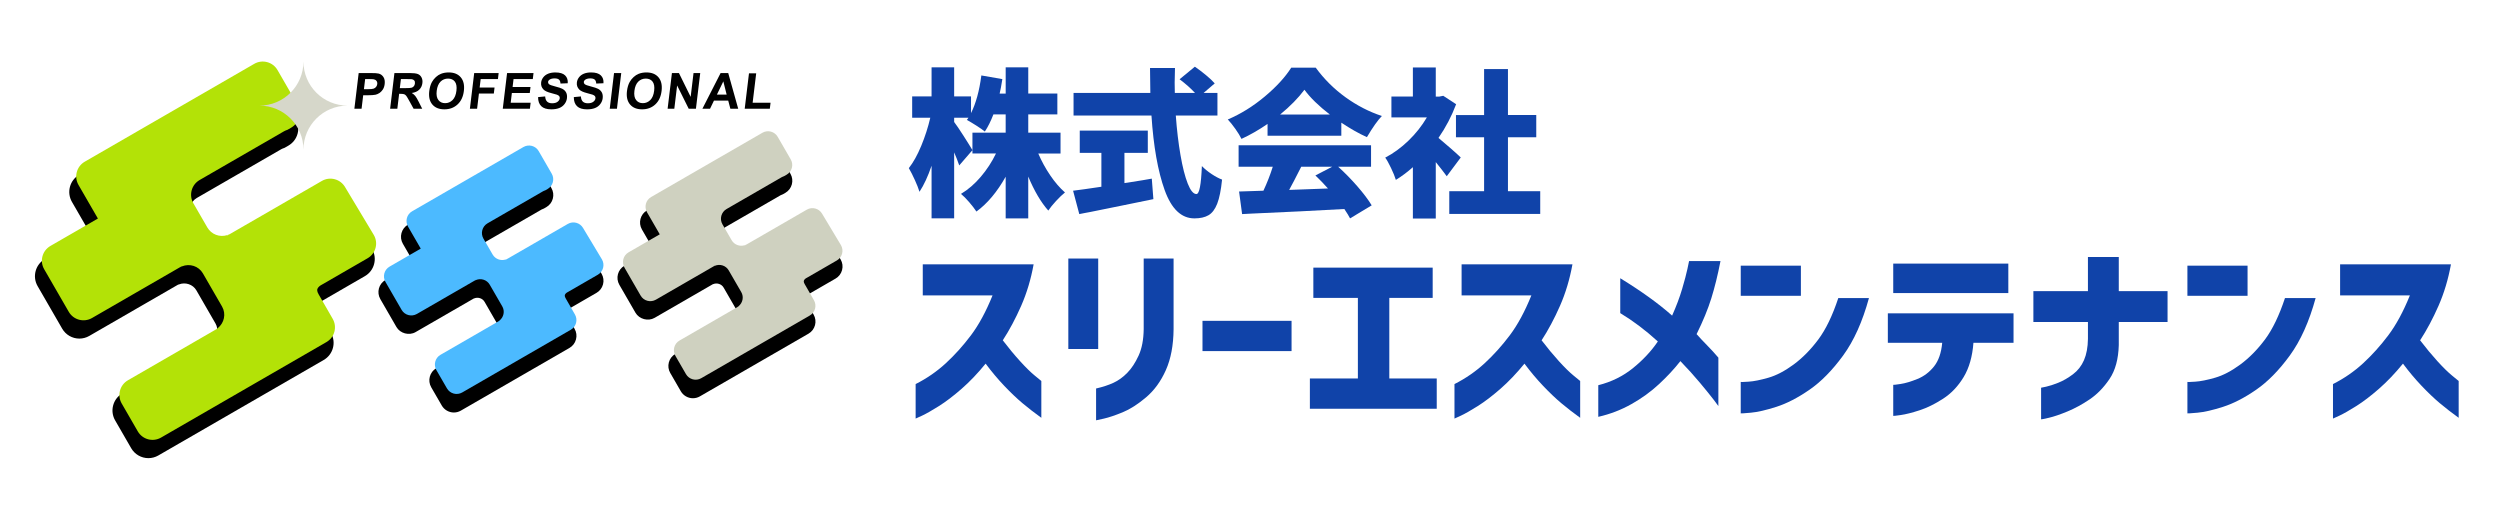 <?xml version="1.0" encoding="utf-8"?>
<!-- Generator: Adobe Illustrator 16.0.0, SVG Export Plug-In . SVG Version: 6.00 Build 0)  -->
<!DOCTYPE svg PUBLIC "-//W3C//DTD SVG 1.1//EN" "http://www.w3.org/Graphics/SVG/1.1/DTD/svg11.dtd">
<svg version="1.1" xmlns="http://www.w3.org/2000/svg" xmlns:xlink="http://www.w3.org/1999/xlink" x="0px" y="0px" width="310px"
	 height="64px" viewBox="0 0 310 64" enable-background="new 0 0 310 64" xml:space="preserve">
<g id="レイヤー_1">
</g>
<g id="レイヤー_2">
	<g>
		<g>
			<g>
				<path d="M42.58,24.958c-0.437-0.757-1.252-1.229-2.128-1.229c-0.43,0-0.854,0.115-1.228,0.331L38.4,24.538
					c-0.017,0.008-0.034,0.018-0.05,0.027l-10.423,6.019c-0.011,0.005-0.022,0.01-0.032,0.017l-0.236,0.136
					c-0.041-0.003-0.082,0.002-0.122,0.016c-0.768,0.238-1.645-0.105-2.045-0.8l-1.73-2.995c-0.236-0.409-0.298-0.885-0.176-1.34
					c0.122-0.457,0.415-0.837,0.822-1.073l10.46-6.038c0.105-0.06,0.226-0.112,0.368-0.155c0.024-0.009,0.049-0.019,0.07-0.032
					l0.453-0.261c0.568-0.328,0.975-0.858,1.144-1.492c0.17-0.633,0.083-1.296-0.245-1.865l-2.462-4.265
					c-0.437-0.757-1.253-1.228-2.13-1.228c-0.429,0-0.853,0.113-1.226,0.329L9.819,21.674c-0.568,0.327-0.975,0.858-1.145,1.491
					C8.504,23.8,8.593,24.462,8.92,25.031l2.23,3.864L5.56,32.121c-1.171,0.679-1.575,2.184-0.898,3.355l3.05,5.281
					c0.437,0.758,1.252,1.229,2.128,1.229c0.429,0,0.853-0.114,1.226-0.329l11.014-6.359c0.032-0.004,0.064-0.01,0.095-0.024
					c0.801-0.325,1.749-0.009,2.171,0.724l2.372,4.108c0.433,0.748,0.244,1.688-0.449,2.233c-0.03,0.025-0.058,0.051-0.081,0.078
					l-11.011,6.358c-0.568,0.328-0.975,0.858-1.146,1.492c-0.17,0.633-0.082,1.295,0.246,1.863l1.993,3.453
					c0.438,0.757,1.254,1.228,2.13,1.228c0.428,0,0.853-0.114,1.226-0.329l20.514-11.844c1.172-0.676,1.576-2.182,0.899-3.353
					c0,0-1.112-1.949-1.745-3.043c-0.19-0.326-0.134-0.394-0.07-0.471c0.102-0.122,0.29-0.228,0.382-0.271l5.635-3.256
					c0.568-0.328,0.976-0.857,1.145-1.491c0.17-0.633,0.083-1.295-0.248-1.87L42.58,24.958z"/>
				<path d="M61.425,41.135l0.177-0.104c-0.004-0.005-0.008-0.01-0.011-0.015C61.538,41.057,61.486,41.1,61.425,41.135z"/>
				<path d="M62.37,33.477l0.262-0.151c-0.09,0.052-0.184,0.09-0.282,0.12L62.37,33.477z"/>
				<path d="M72.264,30.056c-0.459-0.794-1.564-1.096-2.365-0.633l-0.552,0.318c-0.005,0.003-0.01,0.006-0.015,0.01l-6.855,3.957
					c-0.007,0.004-0.011,0.006-0.017,0.01l-0.129,0.073c-0.028,0.002-0.055,0.007-0.082,0.017c-0.453,0.139-0.971-0.064-1.206-0.473
					l-1.137-1.968c-0.286-0.497-0.115-1.135,0.382-1.421l6.867-3.965c0.062-0.036,0.134-0.066,0.22-0.092
					c0.024-0.007,0.048-0.018,0.069-0.03l0.298-0.172c0.4-0.23,0.688-0.604,0.807-1.052c0.121-0.447,0.059-0.914-0.172-1.313
					l-1.617-2.8c-0.459-0.796-1.565-1.098-2.366-0.635l-13.805,7.969c-0.4,0.231-0.687,0.605-0.807,1.052
					c-0.12,0.447-0.058,0.914,0.173,1.314l1.405,2.435l-3.568,2.059c-0.827,0.477-1.111,1.538-0.634,2.366l2.001,3.467
					c0.459,0.797,1.568,1.096,2.367,0.634l7.144-4.124l0.069-0.041c0.022-0.004,0.044-0.01,0.065-0.019
					c0.473-0.193,1.031-0.007,1.28,0.424l1.557,2.7c0.254,0.438,0.142,0.99-0.266,1.312c-0.019,0.015-0.035,0.031-0.051,0.05
					l-7.219,4.167c-0.825,0.478-1.11,1.538-0.635,2.366l1.31,2.268c0.309,0.533,0.883,0.865,1.5,0.865c0,0,0,0,0,0
					c0.303,0,0.602-0.082,0.864-0.232l13.471-7.776c0.401-0.232,0.687-0.605,0.806-1.053c0.121-0.447,0.06-0.913-0.17-1.312
					c0,0-0.732-1.279-1.147-1.998c-0.069-0.119-0.069-0.161-0.057-0.176c0.043-0.053,0.139-0.112,0.218-0.15l3.701-2.138
					c0.401-0.231,0.688-0.604,0.808-1.051c0.12-0.447,0.058-0.914-0.176-1.318L72.264,30.056z"/>
				<polygon points="69.509,29.356 69.504,29.359 66.624,31.021 				"/>
				<polygon points="62.637,33.323 66.624,31.021 62.631,33.325 				"/>
				<path d="M91.066,39.363l0.177-0.103c-0.004-0.005-0.007-0.01-0.011-0.017C91.179,39.285,91.126,39.329,91.066,39.363z"/>
				<path d="M92.01,31.707l0.263-0.153c-0.092,0.052-0.185,0.091-0.282,0.121L92.01,31.707z"/>
				<path d="M104.24,32.175l-2.335-3.891c-0.459-0.795-1.565-1.096-2.365-0.633l-0.564,0.327c-0.002,0.001-0.004,0.002-0.006,0.003
					l-6.858,3.959c-0.004,0.003-0.007,0.004-0.012,0.007l-0.128,0.074c-0.027,0.001-0.055,0.006-0.083,0.015
					c-0.452,0.138-0.97-0.063-1.206-0.473l-1.136-1.967c-0.139-0.24-0.175-0.52-0.104-0.789c0.072-0.27,0.244-0.493,0.485-0.631
					l6.871-3.967c0.06-0.036,0.127-0.065,0.213-0.09c0.025-0.009,0.05-0.019,0.074-0.033l0.297-0.17
					c0.827-0.479,1.111-1.54,0.633-2.366l-1.617-2.801c-0.459-0.797-1.565-1.096-2.366-0.635l-13.804,7.97
					c-0.826,0.479-1.11,1.54-0.633,2.366L81,30.884l-3.569,2.061c-0.825,0.477-1.11,1.539-0.634,2.367l2.002,3.467
					c0.46,0.794,1.567,1.096,2.366,0.636l7.216-4.168c0.021-0.004,0.042-0.011,0.063-0.019c0.471-0.192,1.03-0.007,1.28,0.426
					l1.557,2.695c0.253,0.441,0.142,0.994-0.266,1.316c-0.017,0.014-0.033,0.03-0.047,0.046l-7.223,4.17
					c-0.401,0.231-0.688,0.607-0.808,1.054c-0.119,0.446-0.058,0.912,0.174,1.312l1.309,2.269c0.309,0.533,0.884,0.865,1.501,0.865
					c0.303,0,0.601-0.08,0.863-0.231l13.472-7.777c0.826-0.479,1.11-1.54,0.633-2.364c0,0-0.73-1.28-1.146-1.997
					c-0.069-0.119-0.07-0.162-0.056-0.176c0.043-0.052,0.138-0.113,0.218-0.152l3.701-2.137c0.401-0.231,0.688-0.604,0.808-1.052
					C104.536,33.047,104.475,32.58,104.24,32.175z"/>
				<polygon points="92.277,31.552 99.145,27.587 99.148,27.584 92.273,31.553 				"/>
			</g>
			<g>
				<path fill="#B3E207" d="M22.538,32.995c-0.033,0.022-0.061,0.049-0.096,0.069l-0.153,0.089c0.086-0.05,0.178-0.085,0.269-0.121
					L22.538,32.995z"/>
				<path fill="#B3E207" d="M27.015,40.714c-0.005-0.009-0.011-0.017-0.017-0.024c-0.082,0.064-0.161,0.127-0.253,0.181
					L27.015,40.714z"/>
				<path fill="#B3E207" d="M28.584,28.978c-0.139,0.079-0.283,0.138-0.429,0.183l0.028,0.048L28.584,28.978z"/>
				<path fill="#B3E207" d="M42.795,23.21c-0.583-1.01-1.874-1.356-2.883-0.774l-0.856,0.496c-0.003,0.001-0.005,0.003-0.007,0.004
					L28.59,28.975c-0.002,0.003-0.003,0.003-0.006,0.003l-0.401,0.231l-0.028-0.048c-0.919,0.284-1.946-0.089-2.448-0.958
					l-1.729-2.996c-0.583-1.008-0.236-2.3,0.772-2.883l10.459-6.039c0.141-0.082,0.289-0.141,0.439-0.188l0.453-0.262
					c1.009-0.583,1.355-1.875,0.772-2.883l-2.462-4.265c-0.583-1.008-1.875-1.354-2.883-0.772L10.507,20.051
					c-1.009,0.583-1.354,1.875-0.772,2.884l2.405,4.163l-5.89,3.4c-1.009,0.584-1.357,1.875-0.773,2.884l3.049,5.28
					c0.583,1.01,1.873,1.354,2.883,0.772l0.406-0.234l10.475-6.048l0.153-0.089c0.035-0.021,0.062-0.047,0.096-0.069l0.02,0.037
					c0.959-0.39,2.076-0.042,2.602,0.869l2.373,4.109c0.523,0.907,0.274,2.041-0.534,2.679c0.005,0.008,0.012,0.016,0.017,0.024
					l-0.27,0.156L16.27,46.918l-0.406,0.235c-1.01,0.582-1.356,1.872-0.773,2.882l1.994,3.454c0.583,1.009,1.874,1.354,2.883,0.771
					l20.513-11.844c1.01-0.583,1.355-1.873,0.773-2.883c0,0-1.112-1.946-1.745-3.038c-0.236-0.405-0.225-0.637-0.036-0.867
					c0.175-0.211,0.474-0.351,0.474-0.351l5.635-3.253c1.01-0.583,1.357-1.874,0.773-2.883L42.795,23.21z"/>
				<polygon fill="#B3E207" points="39.049,22.937 39.056,22.932 28.584,28.978 28.59,28.975 				"/>
			</g>
			<g>
				<path fill="#4CBAFF" d="M59.001,34.702c-0.023,0.014-0.041,0.033-0.063,0.044l-0.1,0.06c0.057-0.034,0.116-0.056,0.176-0.079
					L59.001,34.702z"/>
				<path fill="#4CBAFF" d="M61.941,39.771c-0.004-0.006-0.008-0.012-0.013-0.017c-0.052,0.041-0.104,0.083-0.165,0.117
					L61.941,39.771z"/>
				<path fill="#4CBAFF" d="M62.97,32.062c-0.09,0.053-0.186,0.093-0.28,0.121l0.018,0.033L62.97,32.062z"/>
				<path fill="#4CBAFF" d="M72.303,28.276c-0.383-0.664-1.231-0.892-1.895-0.509l-0.562,0.325c0,0.002-0.002,0.002-0.004,0.003
					l-6.869,3.965c-0.002,0-0.003,0.001-0.004,0.001l-0.262,0.154l-0.018-0.033c-0.606,0.187-1.28-0.057-1.608-0.629l-1.136-1.966
					c-0.382-0.663-0.156-1.511,0.507-1.895l6.869-3.964c0.093-0.055,0.19-0.094,0.289-0.124l0.297-0.171
					c0.662-0.383,0.89-1.23,0.507-1.894l-1.617-2.8c-0.382-0.665-1.231-0.891-1.893-0.508l-13.805,7.97
					c-0.663,0.381-0.889,1.229-0.507,1.893l1.579,2.735l-3.867,2.232c-0.663,0.384-0.892,1.229-0.508,1.894l2.003,3.469
					c0.382,0.662,1.229,0.889,1.893,0.507l0.267-0.154l6.88-3.971l0.1-0.06c0.022-0.011,0.04-0.03,0.063-0.044l0.013,0.024
					c0.629-0.257,1.362-0.028,1.708,0.569l1.558,2.699c0.345,0.595,0.18,1.339-0.352,1.759c0.005,0.005,0.009,0.011,0.013,0.017
					l-0.178,0.101l-6.879,3.973l-0.267,0.153c-0.662,0.383-0.89,1.231-0.507,1.896l1.309,2.266c0.382,0.662,1.23,0.891,1.893,0.508
					l13.471-7.779c0.663-0.38,0.891-1.229,0.507-1.893c0,0-0.73-1.277-1.145-1.995c-0.154-0.267-0.148-0.42-0.024-0.569
					c0.116-0.139,0.312-0.23,0.312-0.23l3.701-2.136c0.664-0.384,0.891-1.231,0.508-1.894L72.303,28.276z"/>
				<polygon fill="#4CBAFF" points="69.843,28.096 69.847,28.093 62.97,32.062 62.974,32.061 				"/>
			</g>
			<g>
				<path fill="#CFD1C0" d="M88.642,32.933c-0.022,0.012-0.041,0.031-0.063,0.042l-0.1,0.058c0.057-0.031,0.117-0.055,0.176-0.079
					L88.642,32.933z"/>
				<path fill="#CFD1C0" d="M91.581,37.998c-0.004-0.006-0.007-0.011-0.012-0.016c-0.052,0.04-0.105,0.084-0.166,0.118
					L91.581,37.998z"/>
				<path fill="#CFD1C0" d="M92.611,30.291c-0.091,0.053-0.186,0.091-0.282,0.12l0.019,0.033L92.611,30.291z"/>
				<path fill="#CFD1C0" d="M101.943,26.505c-0.383-0.663-1.231-0.892-1.894-0.51l-0.563,0.326c-0.001,0-0.003,0.001-0.004,0.002
					l-6.869,3.966c-0.001,0.001-0.002,0.001-0.003,0.002l-0.264,0.152l-0.019-0.033c-0.604,0.187-1.277-0.057-1.607-0.629
					l-1.136-1.965c-0.383-0.663-0.156-1.513,0.506-1.895l6.869-3.965c0.093-0.053,0.191-0.093,0.288-0.123l0.298-0.173
					c0.662-0.381,0.889-1.229,0.507-1.892l-1.618-2.801c-0.382-0.663-1.23-0.89-1.892-0.507l-13.804,7.97
					c-0.663,0.383-0.89,1.23-0.508,1.892l1.579,2.735l-3.868,2.232c-0.663,0.384-0.89,1.23-0.507,1.896l2.002,3.467
					c0.383,0.664,1.231,0.891,1.894,0.508l0.267-0.153l6.879-3.973l0.1-0.058c0.022-0.011,0.041-0.031,0.063-0.042l0.013,0.022
					c0.629-0.257,1.363-0.028,1.707,0.572l1.559,2.697c0.344,0.596,0.179,1.339-0.352,1.759c0.005,0.005,0.008,0.01,0.012,0.016
					l-0.178,0.103l-6.879,3.973l-0.266,0.153c-0.664,0.383-0.89,1.23-0.507,1.894l1.31,2.268c0.382,0.663,1.229,0.89,1.891,0.509
					l13.472-7.779c0.662-0.382,0.889-1.23,0.507-1.893c0,0-0.731-1.279-1.146-1.995c-0.155-0.269-0.148-0.419-0.023-0.57
					c0.114-0.14,0.311-0.229,0.311-0.229l3.701-2.137c0.664-0.382,0.89-1.23,0.508-1.893L101.943,26.505z"/>
				<polygon fill="#CFD1C0" points="99.483,26.323 99.487,26.321 92.611,30.291 92.614,30.289 				"/>
			</g>
		</g>
		<path fill="#D6D7CA" d="M37.628,7.632c0,3.018-2.447,5.464-5.465,5.464c3.018,0,5.465,2.447,5.465,5.466
			c0-3.019,2.446-5.466,5.465-5.466C40.075,13.096,37.628,10.65,37.628,7.632z"/>
		<g>
			<path d="M43.943,13.481l0.533-4.424h1.433c0.543,0,0.895,0.022,1.054,0.067c0.246,0.066,0.441,0.21,0.585,0.433
				c0.144,0.222,0.195,0.509,0.153,0.86c-0.033,0.273-0.109,0.5-0.231,0.686c-0.121,0.185-0.264,0.33-0.428,0.436
				c-0.165,0.106-0.328,0.176-0.489,0.209c-0.218,0.042-0.529,0.064-0.933,0.064h-0.583l-0.201,1.669H43.943z M45.278,9.806
				l-0.151,1.254h0.489c0.352,0,0.59-0.023,0.714-0.069c0.125-0.046,0.227-0.118,0.305-0.218c0.08-0.098,0.127-0.214,0.144-0.344
				c0.019-0.16-0.012-0.294-0.094-0.397c-0.081-0.106-0.193-0.17-0.335-0.198c-0.104-0.02-0.318-0.029-0.639-0.029H45.278z"/>
			<path d="M48.376,13.481l0.533-4.424h1.88c0.473,0,0.812,0.04,1.016,0.12c0.205,0.079,0.359,0.221,0.464,0.424
				c0.104,0.203,0.141,0.436,0.108,0.697c-0.04,0.332-0.171,0.607-0.392,0.822c-0.221,0.217-0.528,0.354-0.924,0.409
				c0.179,0.113,0.324,0.237,0.434,0.371c0.108,0.136,0.25,0.375,0.422,0.718l0.436,0.864h-1.068l-0.529-0.963
				c-0.189-0.343-0.319-0.56-0.393-0.65c-0.073-0.09-0.156-0.15-0.247-0.184c-0.09-0.033-0.238-0.05-0.443-0.05h-0.18l-0.223,1.847
				H48.376z M49.577,10.928h0.661c0.428,0,0.698-0.019,0.809-0.055c0.111-0.035,0.202-0.098,0.273-0.188
				c0.071-0.087,0.114-0.199,0.13-0.332c0.019-0.149-0.006-0.269-0.074-0.361c-0.069-0.09-0.175-0.147-0.316-0.172
				c-0.072-0.01-0.288-0.015-0.65-0.015h-0.697L49.577,10.928z"/>
			<path d="M53.228,11.296c0.055-0.45,0.167-0.829,0.339-1.135c0.127-0.225,0.289-0.427,0.485-0.606
				c0.195-0.179,0.401-0.312,0.619-0.398c0.29-0.117,0.615-0.175,0.974-0.175c0.653,0,1.149,0.202,1.492,0.607
				c0.342,0.404,0.47,0.966,0.383,1.686c-0.086,0.714-0.348,1.273-0.785,1.677c-0.438,0.404-0.98,0.605-1.63,0.605
				c-0.658,0-1.156-0.201-1.496-0.603C53.27,12.553,53.143,12,53.228,11.296z M54.151,11.266c-0.061,0.5,0.009,0.88,0.209,1.139
				c0.2,0.259,0.478,0.388,0.834,0.388c0.356,0,0.664-0.129,0.922-0.385c0.259-0.257,0.42-0.642,0.481-1.154
				c0.062-0.506-0.003-0.885-0.196-1.135c-0.192-0.249-0.472-0.374-0.84-0.374c-0.369,0-0.681,0.127-0.936,0.378
				C54.372,10.377,54.213,10.756,54.151,11.266z"/>
			<path d="M58.267,13.481L58.8,9.057h3.032l-0.089,0.75h-2.14l-0.126,1.046h1.847l-0.09,0.748h-1.846l-0.228,1.88H58.267z"/>
			<path d="M62.344,13.481l0.534-4.424h3.279l-0.09,0.75H63.68l-0.117,0.98h2.22l-0.09,0.744h-2.221l-0.145,1.205h2.471l-0.09,0.745
				H62.344z"/>
			<path d="M66.722,12.041l0.879-0.084c0.017,0.292,0.097,0.505,0.241,0.643c0.144,0.137,0.351,0.205,0.622,0.205
				c0.289,0,0.513-0.06,0.672-0.183c0.161-0.12,0.251-0.264,0.271-0.426c0.013-0.104-0.007-0.194-0.061-0.268
				c-0.052-0.073-0.152-0.137-0.298-0.191c-0.1-0.037-0.33-0.1-0.691-0.193c-0.464-0.119-0.784-0.265-0.955-0.438
				c-0.243-0.243-0.343-0.54-0.3-0.89c0.027-0.225,0.116-0.436,0.267-0.632c0.152-0.195,0.354-0.345,0.608-0.448
				c0.251-0.101,0.548-0.153,0.888-0.153c0.555,0,0.958,0.122,1.21,0.365c0.25,0.244,0.358,0.569,0.324,0.975L69.5,10.36
				c-0.011-0.227-0.073-0.39-0.187-0.49c-0.113-0.1-0.296-0.149-0.548-0.149c-0.259,0-0.469,0.054-0.628,0.161
				c-0.103,0.069-0.161,0.159-0.175,0.274c-0.013,0.104,0.02,0.194,0.1,0.27c0.101,0.094,0.363,0.192,0.785,0.295
				c0.422,0.103,0.731,0.209,0.926,0.318c0.195,0.109,0.339,0.259,0.435,0.449c0.094,0.19,0.125,0.425,0.091,0.705
				c-0.031,0.252-0.129,0.49-0.297,0.711c-0.168,0.221-0.387,0.386-0.657,0.494c-0.271,0.106-0.599,0.161-0.982,0.161
				c-0.56,0-0.973-0.129-1.241-0.387C66.853,12.913,66.72,12.536,66.722,12.041z"/>
			<path d="M71.153,12.041l0.878-0.084c0.018,0.292,0.098,0.505,0.241,0.643c0.144,0.137,0.351,0.205,0.622,0.205
				c0.289,0,0.513-0.06,0.672-0.183c0.162-0.12,0.252-0.264,0.271-0.426c0.012-0.104-0.007-0.194-0.06-0.268
				c-0.053-0.073-0.152-0.137-0.298-0.191c-0.1-0.037-0.331-0.1-0.691-0.193c-0.465-0.119-0.783-0.265-0.955-0.438
				c-0.242-0.243-0.343-0.54-0.3-0.89C71.559,9.99,71.649,9.78,71.8,9.583c0.151-0.195,0.354-0.345,0.606-0.448
				c0.253-0.101,0.549-0.153,0.89-0.153c0.555,0,0.958,0.122,1.209,0.365c0.25,0.244,0.359,0.569,0.324,0.975l-0.897,0.039
				c-0.011-0.227-0.073-0.39-0.187-0.49c-0.113-0.1-0.296-0.149-0.548-0.149c-0.26,0-0.469,0.054-0.628,0.161
				c-0.103,0.069-0.162,0.159-0.175,0.274c-0.012,0.104,0.02,0.194,0.1,0.27c0.102,0.094,0.363,0.192,0.785,0.295
				c0.423,0.103,0.731,0.209,0.926,0.318c0.194,0.109,0.339,0.259,0.435,0.449c0.094,0.19,0.125,0.425,0.091,0.705
				c-0.031,0.252-0.129,0.49-0.297,0.711c-0.167,0.221-0.387,0.386-0.657,0.494c-0.271,0.106-0.599,0.161-0.982,0.161
				c-0.56,0-0.973-0.129-1.241-0.387C71.285,12.913,71.151,12.536,71.153,12.041z"/>
			<path d="M75.608,13.481l0.533-4.424h0.893l-0.534,4.424H75.608z"/>
			<path d="M77.744,11.296c0.054-0.45,0.167-0.829,0.339-1.135c0.127-0.225,0.289-0.427,0.485-0.606
				c0.194-0.179,0.401-0.312,0.619-0.398c0.29-0.117,0.615-0.175,0.975-0.175c0.651,0,1.148,0.202,1.492,0.607
				c0.341,0.404,0.47,0.966,0.383,1.686c-0.086,0.714-0.348,1.273-0.785,1.677c-0.438,0.404-0.981,0.605-1.63,0.605
				c-0.658,0-1.156-0.201-1.496-0.603C77.786,12.553,77.659,12,77.744,11.296z M78.667,11.266c-0.061,0.5,0.009,0.88,0.21,1.139
				c0.2,0.259,0.478,0.388,0.834,0.388c0.356,0,0.663-0.129,0.922-0.385c0.259-0.257,0.42-0.642,0.482-1.154
				c0.062-0.506-0.004-0.885-0.196-1.135c-0.192-0.249-0.472-0.374-0.84-0.374c-0.369,0-0.68,0.127-0.936,0.378
				C78.888,10.377,78.729,10.756,78.667,11.266z"/>
			<path d="M82.785,13.481l0.534-4.424h0.869l1.454,2.954l0.356-2.954h0.83l-0.533,4.424h-0.897l-1.435-2.885l-0.348,2.885H82.785z"
				/>
			<path d="M91.537,13.481h-0.972L90.3,12.476h-1.769l-0.485,1.005h-0.948l2.257-4.424h0.943L91.537,13.481z M90.104,11.73
				l-0.411-1.641l-0.796,1.641H90.104z"/>
			<path d="M92.344,13.481l0.53-4.387h0.893l-0.44,3.642h2.221l-0.09,0.745H92.344z"/>
		</g>
	</g>
	<g>
		<path fill="#1043A9" d="M128.745,19.035c0.407,0.947,0.9,1.847,1.479,2.701c0.578,0.855,1.189,1.564,1.833,2.129
			c-0.329,0.263-0.697,0.615-1.104,1.055c-0.408,0.44-0.729,0.838-0.966,1.192c-0.907-1.025-1.735-2.431-2.484-4.219v5.186h-2.799
			v-5.166c-1.065,1.893-2.274,3.332-3.628,4.318c-0.224-0.342-0.522-0.729-0.897-1.164c-0.375-0.434-0.713-0.775-1.016-1.025
			c0.88-0.526,1.699-1.232,2.455-2.12s1.383-1.85,1.883-2.889h-2.918v-2.583h4.121v-2.268h-1.519
			c-0.329,0.854-0.684,1.564-1.064,2.129c-0.237-0.197-0.588-0.443-1.055-0.739c-0.467-0.296-0.858-0.529-1.173-0.7l0.197-0.276
			h-1.774v0.532c0.263,0.342,0.657,0.924,1.183,1.745c0.525,0.822,0.887,1.403,1.084,1.745l-1.636,1.893
			c-0.184-0.539-0.395-1.078-0.631-1.617v8.182h-2.8v-6.526c-0.447,1.314-0.946,2.392-1.499,3.233
			c-0.118-0.395-0.309-0.88-0.572-1.459s-0.513-1.071-0.749-1.479c0.552-0.696,1.064-1.617,1.538-2.76
			c0.474-1.144,0.848-2.307,1.124-3.49h-2.248v-2.642h2.405V8.349h2.8v3.608h2.09v2.07c0.604-1.196,1.032-2.753,1.282-4.672
			l2.603,0.453c-0.119,0.776-0.23,1.374-0.335,1.794h0.75V8.349h2.799v3.253h3.608v2.583h-3.608v2.268h4.002v2.583H128.745z"/>
		<path fill="#1043A9" d="M139.431,22.702l0.414-0.059c1.432-0.224,2.425-0.388,2.977-0.493l0.197,2.543
			c-1.341,0.276-2.675,0.549-4.002,0.818c-1.328,0.269-2.609,0.529-3.845,0.779c-0.276,0.052-0.522,0.099-0.739,0.138
			c-0.217,0.04-0.417,0.079-0.602,0.119l-0.769-2.898c0.762-0.092,1.933-0.256,3.51-0.493v-4.2h-2.682v-2.76h8.438v2.76h-2.898
			V22.702z M145.799,14.323c0.131,1.788,0.325,3.424,0.582,4.909c0.256,1.486,0.555,2.662,0.897,3.529s0.703,1.301,1.084,1.301
			c0.355,0,0.579-1.156,0.67-3.47c0.329,0.342,0.729,0.67,1.203,0.986s0.907,0.546,1.301,0.69c-0.131,1.301-0.332,2.297-0.601,2.987
			c-0.27,0.69-0.628,1.167-1.075,1.429c-0.447,0.263-1.032,0.395-1.755,0.395c-1.617,0-2.846-1.17-3.687-3.509
			c-0.841-2.34-1.387-5.422-1.637-9.247h-9.661v-2.8h9.522c-0.026-1.367-0.039-2.398-0.039-3.095h3.095
			c-0.026,0.789-0.04,1.393-0.04,1.814l0.02,1.281h2.504c-0.539-0.578-1.177-1.144-1.913-1.695l1.893-1.558
			c0.459,0.315,0.923,0.667,1.39,1.055c0.466,0.388,0.825,0.727,1.075,1.015l-1.38,1.183h1.715v2.8H145.799z"/>
		<path fill="#1043A9" d="M157.176,15.368c-1.091,0.749-2.169,1.367-3.233,1.854c-0.171-0.355-0.424-0.769-0.759-1.242
			c-0.335-0.473-0.647-0.861-0.937-1.164c1.604-0.683,3.128-1.629,4.575-2.839c1.445-1.209,2.543-2.405,3.292-3.588h3.036
			c1.038,1.419,2.268,2.642,3.688,3.667c1.419,1.025,2.924,1.801,4.515,2.327c-0.513,0.526-1.131,1.4-1.854,2.622
			c-0.973-0.434-2.03-1.031-3.174-1.794v1.617h-9.148V15.368z M165.93,20.671c0.828,0.749,1.62,1.558,2.376,2.425
			c0.756,0.868,1.351,1.656,1.784,2.366l-2.682,1.617c-0.131-0.263-0.368-0.651-0.71-1.163c-3.443,0.197-7.295,0.387-11.553,0.572
			l-1.124,0.059l-0.375-2.8c1.091-0.026,1.899-0.052,2.426-0.079l0.591-0.02c0.446-0.946,0.835-1.938,1.163-2.977h-4.239V18.01
			h16.423v2.662H165.93z M164.904,14.205c-1.38-1.065-2.432-2.09-3.154-3.076c-0.763,1.025-1.769,2.05-3.017,3.076H164.904z
			 M161.355,20.671c-0.67,1.328-1.17,2.287-1.498,2.878l4.811-0.177c-0.513-0.578-1.032-1.117-1.558-1.617l2.09-1.084H161.355z"/>
		<path fill="#1043A9" d="M179.396,21.854c-0.342-0.473-0.796-1.058-1.36-1.755v6.999h-2.839V20.73
			c-0.697,0.618-1.4,1.144-2.11,1.577c-0.118-0.394-0.318-0.887-0.601-1.479c-0.283-0.591-0.522-1.019-0.72-1.282
			c1.012-0.525,1.972-1.225,2.878-2.1c0.907-0.874,1.67-1.837,2.287-2.889h-4.396v-2.583h2.662V8.369h2.839v3.608h0.434l0.493-0.099
			l1.597,1.045c-0.552,1.472-1.281,2.866-2.188,4.18c0.447,0.368,0.966,0.812,1.558,1.331c0.592,0.52,0.992,0.884,1.203,1.094
			L179.396,21.854z M186.986,23.708h4.002v2.819h-11.277v-2.819h4.317v-6.684h-3.489v-2.76h3.489V8.565h2.958v5.698h3.51v2.76h-3.51
			V23.708z"/>
		<path fill="#1043A9" d="M123.077,36.628h-8.654v-3.849h13.746c-0.334,1.849-0.849,3.562-1.542,5.14s-1.454,3.004-2.283,4.279
			c0.717,0.94,1.43,1.801,2.14,2.581c0.708,0.781,1.322,1.383,1.84,1.806c0.518,0.422,0.785,0.642,0.801,0.657v4.565
			c-0.86-0.621-1.642-1.228-2.343-1.816c-0.701-0.59-1.45-1.303-2.247-2.14s-1.57-1.757-2.318-2.761
			c-0.973,1.195-1.964,2.234-2.977,3.119s-1.948,1.598-2.809,2.14c-0.861,0.542-1.554,0.936-2.08,1.184
			c-0.526,0.246-0.797,0.37-0.813,0.37v-4.279c1.387-0.701,2.633-1.562,3.741-2.581c1.107-1.021,2.147-2.176,3.12-3.467
			C121.372,40.285,122.265,38.636,123.077,36.628z"/>
		<path fill="#1043A9" d="M132.472,43.273V32.062h3.705v11.211H132.472z M135.914,52.118v-3.944c0.829-0.19,1.545-0.426,2.151-0.705
			c0.605-0.278,1.175-0.688,1.709-1.23c0.534-0.542,1.004-1.256,1.411-2.14c0.406-0.885,0.617-1.98,0.633-3.287v-8.75h3.706v8.75
			c-0.016,1.992-0.335,3.686-0.957,5.08c-0.621,1.395-1.442,2.521-2.462,3.382c-1.02,0.861-1.988,1.479-2.905,1.853
			c-0.917,0.375-1.685,0.634-2.307,0.777S135.946,52.118,135.914,52.118z"/>
		<path fill="#1043A9" d="M149.109,43.536v-3.753h11.044v3.753H149.109z"/>
		<path fill="#1043A9" d="M162.425,50.685v-3.754h5.952v-9.992h-5.522v-3.753h14.797v3.753h-5.378v9.992h5.881v3.754H162.425z"/>
		<path fill="#1043A9" d="M189.891,36.628h-8.653v-3.849h13.745c-0.335,1.849-0.849,3.562-1.542,5.14s-1.454,3.004-2.283,4.279
			c0.718,0.94,1.431,1.801,2.14,2.581c0.709,0.781,1.323,1.383,1.841,1.806c0.518,0.422,0.785,0.642,0.801,0.657v4.565
			c-0.86-0.621-1.642-1.228-2.343-1.816c-0.701-0.59-1.45-1.303-2.247-2.14s-1.569-1.757-2.318-2.761
			c-0.973,1.195-1.965,2.234-2.977,3.119s-1.948,1.598-2.809,2.14s-1.554,0.936-2.08,1.184c-0.525,0.246-0.797,0.37-0.812,0.37
			v-4.279c1.387-0.701,2.634-1.562,3.741-2.581c1.107-1.021,2.147-2.176,3.119-3.467C188.186,40.285,189.078,38.636,189.891,36.628z
			"/>
		<path fill="#1043A9" d="M198.186,51.688v-3.921c1.642-0.414,3.084-1.127,4.327-2.14c1.243-1.012,2.263-2.107,3.06-3.286
			c-1.498-1.371-3.052-2.542-4.661-3.515v-4.326c2.646,1.625,4.789,3.171,6.431,4.637c0.525-1.179,0.94-2.282,1.243-3.311
			c0.303-1.027,0.521-1.856,0.657-2.485c0.135-0.63,0.203-0.953,0.203-0.969h3.896c-0.335,1.721-0.714,3.259-1.136,4.613
			c-0.422,1.355-1.032,2.837-1.828,4.446c0.366,0.415,0.796,0.873,1.29,1.375s0.965,1.016,1.411,1.542v6
			c0-0.017-0.2-0.283-0.598-0.801c-0.398-0.518-0.956-1.207-1.674-2.068c-0.717-0.86-1.529-1.761-2.438-2.701
			c-0.749,0.957-1.629,1.905-2.642,2.845c-1.012,0.94-2.155,1.77-3.43,2.486C201.022,50.828,199.652,51.354,198.186,51.688z"/>
		<path fill="#1043A9" d="M215.852,36.676v-3.729h7.459v3.729H215.852z M227.948,36.963h3.801c-0.798,2.916-1.865,5.291-3.203,7.123
			c-1.339,1.833-2.729,3.248-4.172,4.243c-1.442,0.997-2.809,1.701-4.1,2.116c-1.291,0.414-2.347,0.657-3.168,0.729
			c-0.82,0.072-1.239,0.1-1.255,0.084v-3.896c0.016,0.017,0.343,0.004,0.98-0.036c0.637-0.039,1.454-0.203,2.45-0.489
			c0.996-0.287,2.044-0.837,3.144-1.649c1.1-0.813,2.115-1.845,3.048-3.096S227.23,39.13,227.948,36.963z"/>
		<path fill="#1043A9" d="M240.833,42.509h-6.741v-3.657h15.586v3.657h-4.973c-0.127,1.705-0.534,3.124-1.219,4.255
			c-0.686,1.132-1.534,2.024-2.546,2.678c-1.013,0.653-1.984,1.131-2.916,1.434c-0.933,0.303-1.706,0.498-2.319,0.586
			s-0.929,0.123-0.944,0.107V47.72c0.016,0.017,0.319-0.02,0.908-0.107c0.59-0.087,1.287-0.295,2.092-0.621
			c0.805-0.327,1.49-0.845,2.057-1.554C240.383,44.729,240.721,43.752,240.833,42.509z M234.761,36.341v-3.657h14.271v3.657H234.761
			z"/>
		<path fill="#1043A9" d="M258.904,39.927h-6.765v-3.824h6.765v-4.231h3.825v4.231h6.048v3.824h-6.048v2.869
			c-0.048,1.737-0.431,3.136-1.147,4.195s-1.534,1.9-2.45,2.521c-0.917,0.622-1.837,1.124-2.761,1.506
			c-0.925,0.383-1.697,0.646-2.319,0.789c-0.621,0.144-0.94,0.207-0.956,0.191v-3.921c0.016,0,0.228-0.043,0.634-0.131
			s0.908-0.251,1.506-0.49s1.199-0.586,1.805-1.04s1.063-1.04,1.375-1.757c0.311-0.717,0.474-1.594,0.489-2.63V39.927z"/>
		<path fill="#1043A9" d="M271.239,36.676v-3.729h7.459v3.729H271.239z M283.336,36.963h3.801c-0.798,2.916-1.865,5.291-3.203,7.123
			c-1.339,1.833-2.729,3.248-4.172,4.243c-1.442,0.997-2.809,1.701-4.1,2.116c-1.291,0.414-2.347,0.657-3.168,0.729
			c-0.82,0.072-1.239,0.1-1.255,0.084v-3.896c0.016,0.017,0.343,0.004,0.98-0.036c0.637-0.039,1.454-0.203,2.45-0.489
			c0.996-0.287,2.044-0.837,3.144-1.649c1.1-0.813,2.115-1.845,3.048-3.096S282.618,39.13,283.336,36.963z"/>
		<path fill="#1043A9" d="M298.826,36.628h-8.653v-3.849h13.745c-0.335,1.849-0.849,3.562-1.542,5.14s-1.454,3.004-2.283,4.279
			c0.718,0.94,1.431,1.801,2.14,2.581c0.709,0.781,1.323,1.383,1.841,1.806c0.518,0.422,0.785,0.642,0.801,0.657v4.565
			c-0.86-0.621-1.642-1.228-2.343-1.816c-0.701-0.59-1.45-1.303-2.247-2.14s-1.569-1.757-2.318-2.761
			c-0.973,1.195-1.965,2.234-2.977,3.119s-1.948,1.598-2.809,2.14s-1.554,0.936-2.08,1.184c-0.525,0.246-0.797,0.37-0.812,0.37
			v-4.279c1.387-0.701,2.634-1.562,3.741-2.581c1.107-1.021,2.147-2.176,3.119-3.467C297.121,40.285,298.014,38.636,298.826,36.628z
			"/>
	</g>
</g>
</svg>
